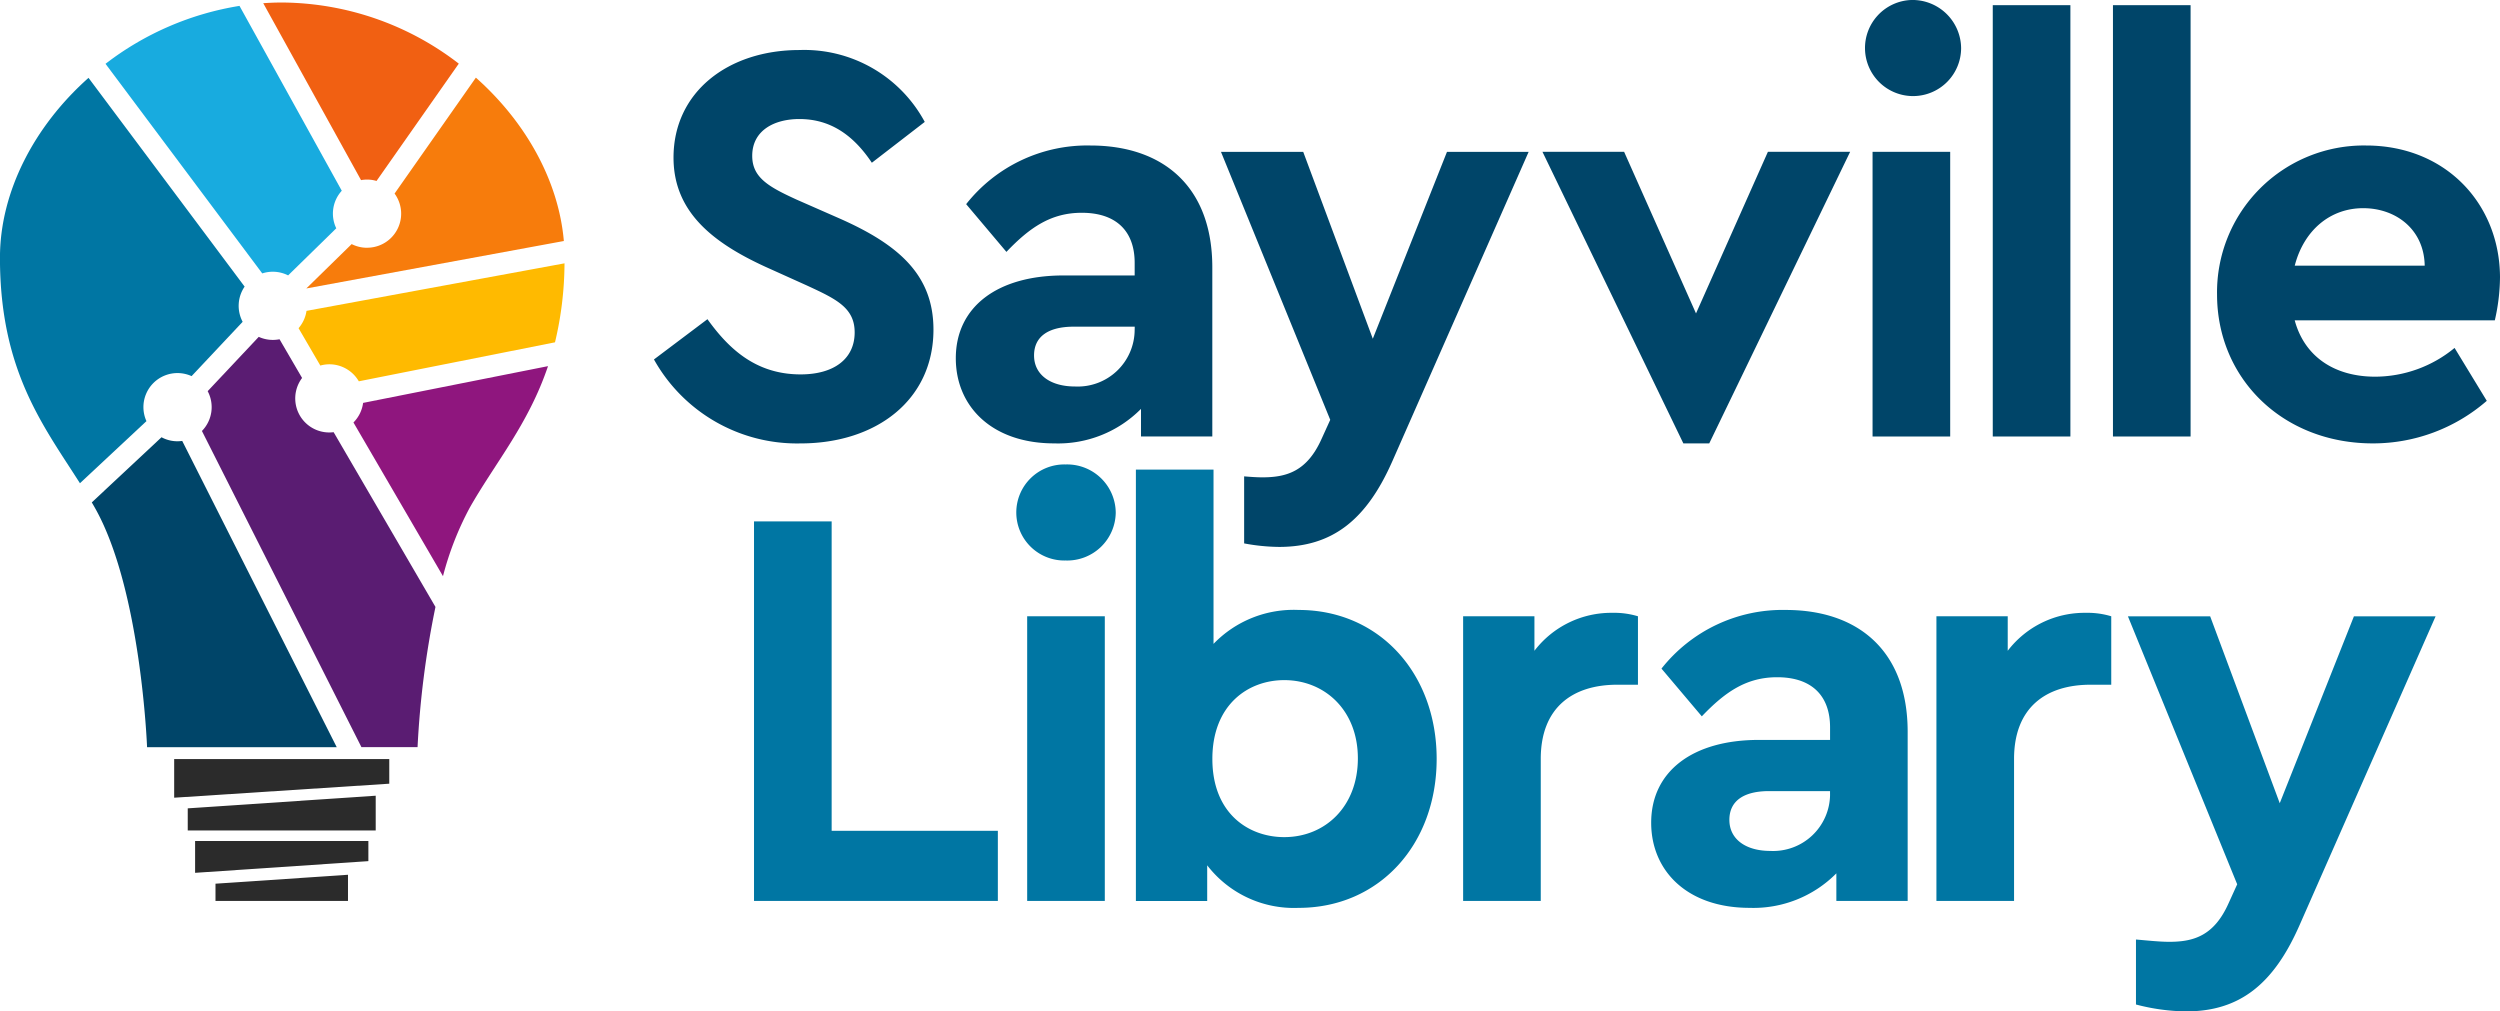 <svg xmlns="http://www.w3.org/2000/svg" width="253.594" height="102.592" viewBox="0 0 253.594 102.592"><defs><style>.a{fill:#004569;}.b{fill:#0076a3;}.c{fill:#2b2b2b;}.d{fill:#18abdf;}.e{fill:#f77c0c;}.f{fill:#8f167e;}.g{fill:#ffba00;}.h{fill:#f16012;}.i{fill:#5a1c72;}</style></defs><g transform="translate(-38.604 -41.139)"><g transform="translate(104.936 41.139)"><path class="a" d="M409.944,104.359,402.885,85.4h-8.343l11.084,27.185-.875,1.925c-1.459,3.267-3.5,3.909-6.009,3.909-.549,0-1.168-.042-1.85-.1v6.8a19.972,19.972,0,0,0,3.542.357c5.425,0,8.867-2.742,11.492-8.692L425.753,85.4h-8.284Z" transform="translate(-337.022 -69.998)"/><path class="a" d="M503.839,101.792,496.547,85.4h-8.283l14.292,29.577h2.625L519.473,85.4h-8.342Z" transform="translate(-398.132 -69.999)"/><path class="a" d="M248.079,72.817,243.7,70.893c-2.8-1.284-4.492-2.217-4.492-4.434,0-2.567,2.217-3.734,4.783-3.734,3.15,0,5.484,1.634,7.351,4.434l5.367-4.142A13.882,13.882,0,0,0,244,55.725c-7.234,0-12.776,4.258-12.776,10.909,0,5.425,3.85,8.575,9.334,11.084l4.141,1.867c3.034,1.4,4.9,2.275,4.9,4.784,0,2.683-2.1,4.259-5.484,4.259-4.608,0-7.351-2.684-9.45-5.6l-5.425,4.084a16.624,16.624,0,0,0,14.876,8.517c7.642,0,13.476-4.375,13.476-11.551C257.588,78.593,254.146,75.5,248.079,72.817Z" transform="translate(-229.236 -50.65)"/><path class="a" d="M330.9,83.555a15.654,15.654,0,0,0-12.6,5.95l4.084,4.842c2.392-2.509,4.55-3.967,7.642-3.967,3.559,0,5.367,1.925,5.367,5.075v1.283h-7.234c-6.65,0-10.909,3.15-10.909,8.4,0,4.9,3.676,8.634,9.976,8.634a11.839,11.839,0,0,0,8.809-3.5v2.8h7.234V95.923C343.271,87.7,338.255,83.555,330.9,83.555Zm4.492,18.726A5.773,5.773,0,0,1,329.329,108c-2.45,0-4.142-1.167-4.142-3.15,0-1.925,1.458-2.917,4.025-2.917H335.4Z" transform="translate(-286.627 -68.796)"/><path class="a" d="M713.622,96.973c0-7.467-5.484-13.418-13.593-13.418A14.894,14.894,0,0,0,684.92,98.664c0,8.517,6.651,15.109,15.81,15.109a17.587,17.587,0,0,0,11.551-4.317l-3.267-5.367a12.719,12.719,0,0,1-8.05,2.917c-4.142,0-7.176-2.042-8.167-5.717h20.3A20.215,20.215,0,0,0,713.622,96.973ZM692.8,95.747c.933-3.617,3.617-5.834,6.942-5.834s6.184,2.158,6.242,5.834Z" transform="translate(-526.36 -68.796)"/><rect class="a" width="7.875" height="43.752" transform="translate(148.001 0.525)"/><path class="a" d="M586.327,41.139a4.875,4.875,0,1,0,5.075,4.9A4.932,4.932,0,0,0,586.327,41.139Z" transform="translate(-458.803 -41.139)"/><rect class="a" width="7.875" height="43.752" transform="translate(135.809 0.525)"/><rect class="a" width="7.875" height="28.877" transform="translate(123.616 15.401)"/></g><g transform="translate(115.089 88.252)"><path class="b" d="M266.289,224.521h16.859v7.117H258.413v-38.5h7.876Z" transform="translate(-258.413 -187.361)"/><path class="b" d="M344.955,181.438a4.921,4.921,0,0,1-5.075,4.842,4.873,4.873,0,1,1,0-9.742A4.932,4.932,0,0,1,344.955,181.438Zm-1.109,39.377h-7.875V191.939h7.875Z" transform="translate(-308.262 -176.538)"/><path class="b" d="M400.245,207.39c0,8.692-5.834,15.109-14,15.109a11.1,11.1,0,0,1-9.276-4.317V221.8h-7.233V178.046h7.875v17.676a11.278,11.278,0,0,1,8.634-3.442C394.411,192.281,400.245,198.7,400.245,207.39Zm-7.992-.058c0-4.9-3.383-7.934-7.467-7.934-3.675,0-7.292,2.508-7.292,7.992,0,5.542,3.675,7.933,7.292,7.933C388.928,215.323,392.253,212.232,392.253,207.331Z" transform="translate(-330.999 -177.521)"/><path class="b" d="M482.867,220.143v6.942h-2.1c-4.55,0-7.759,2.334-7.759,7.526v14.409h-7.875V220.143h7.233v3.5a9.81,9.81,0,0,1,7.934-3.85A8.278,8.278,0,0,1,482.867,220.143Z" transform="translate(-393.202 -204.742)"/><path class="b" d="M545.972,231.322v17.151h-7.233v-2.8a11.841,11.841,0,0,1-8.809,3.5c-6.3,0-9.975-3.734-9.975-8.634,0-5.25,4.258-8.4,10.909-8.4H538.1v-1.284c0-3.15-1.809-5.075-5.367-5.075-3.091,0-5.25,1.458-7.642,3.967L521,224.905a15.654,15.654,0,0,1,12.6-5.95C540.955,218.955,545.972,223.1,545.972,231.322Zm-7.875,6.359v-.35h-6.184c-2.567,0-4.026.992-4.026,2.917,0,1.983,1.692,3.15,4.142,3.15A5.773,5.773,0,0,0,538.1,237.681Z" transform="translate(-428.948 -204.196)"/><path class="b" d="M620.845,220.143v6.942h-2.1c-4.55,0-7.759,2.334-7.759,7.526v14.409h-7.875V220.143h7.233v3.5a9.81,9.81,0,0,1,7.934-3.85A8.276,8.276,0,0,1,620.845,220.143Z" transform="translate(-483.17 -204.742)"/><path class="b" d="M690.149,220.8l-13.826,31.386c-2.625,5.95-6.067,8.692-11.492,8.692a20.885,20.885,0,0,1-5.076-.7v-6.592c1.342.117,2.451.233,3.384.233,2.508,0,4.55-.642,6.009-3.909l.875-1.925L658.938,220.8h8.342l7.059,18.96,7.525-18.96Z" transform="translate(-519.572 -205.397)"/></g><path class="c" d="M111.2,264.916l-21.819,1.421v-3.922H111.2Z" transform="translate(-33.109 -144.281)"/><path class="c" d="M93.333,274.382,112.4,273.1v3.523H93.333Z" transform="translate(-35.685 -151.246)"/><path class="c" d="M113.055,288.35l-17.577,1.185v-3.228h17.577Z" transform="translate(-37.084 -159.859)"/><path class="c" d="M101.423,297.057l13.44-.906v2.657h-13.44Z" transform="translate(-40.96 -166.278)"/><path class="d" d="M82.956,42.856a30.087,30.087,0,0,0-13.59,5.876l15.9,21.262a3.438,3.438,0,0,1,2.623.2l4.883-4.777a3.437,3.437,0,0,1,.559-3.809Z" transform="translate(-20.058 -1.12)"/><path class="e" d="M134.051,81.037a3.441,3.441,0,0,1-1.557-.373l-4.6,4.5,26.123-4.812c-.531-6.138-3.887-12.1-8.923-16.573l-8.247,11.759a3.454,3.454,0,0,1-2.792,5.495Z" transform="translate(-58.218 -14.765)"/><path class="f" d="M142.624,151.606a3.448,3.448,0,0,1-.978,1.987l9.081,15.589a31.206,31.206,0,0,1,2.707-6.932c2.579-4.555,5.956-8.466,7.947-14.372Z" transform="translate(-67.188 -69.598)"/><path class="g" d="M128.756,128.145a3.455,3.455,0,0,1,2.99,1.726l19.9-3.955a35.2,35.2,0,0,0,.965-8.012l-26.171,4.821a3.444,3.444,0,0,1-.806,1.757l2.208,3.791A3.449,3.449,0,0,1,128.756,128.145Z" transform="translate(-56.744 -50.053)"/><path class="a" d="M74.527,168.98a3.385,3.385,0,0,1-2.1-.372l-7.073,6.609c.107.183.213.365.317.55,4.689,8.283,5.29,24.28,5.29,24.28H90.2Z" transform="translate(-17.439 -83.115)"/><path class="h" d="M125.257,59.895a3.359,3.359,0,0,1,1.57.083l8.344-11.9a29.623,29.623,0,0,0-17.9-6.2c-.65,0-1.294.025-1.935.069Z" transform="translate(-50.029 -0.484)"/><path class="i" d="M110.823,149.017a3.452,3.452,0,0,1-3.2-5.5l-2.288-3.927a3.444,3.444,0,0,1-2.109-.243l-5.18,5.509a3.453,3.453,0,0,1-.583,4.039l16.181,32.071h5.692a92.87,92.87,0,0,1,1.817-14.223Z" transform="translate(-38.376 -64.038)"/><path class="b" d="M53.459,98.658a3.454,3.454,0,0,1,4.579-4.566l5.18-5.51a3.453,3.453,0,0,1,.2-3.571L47.583,63.835C42.094,68.717,38.6,75.372,38.6,82.09c0,11.456,4.4,17.026,8.114,22.867Z" transform="translate(0 -14.799)"/></g></svg>